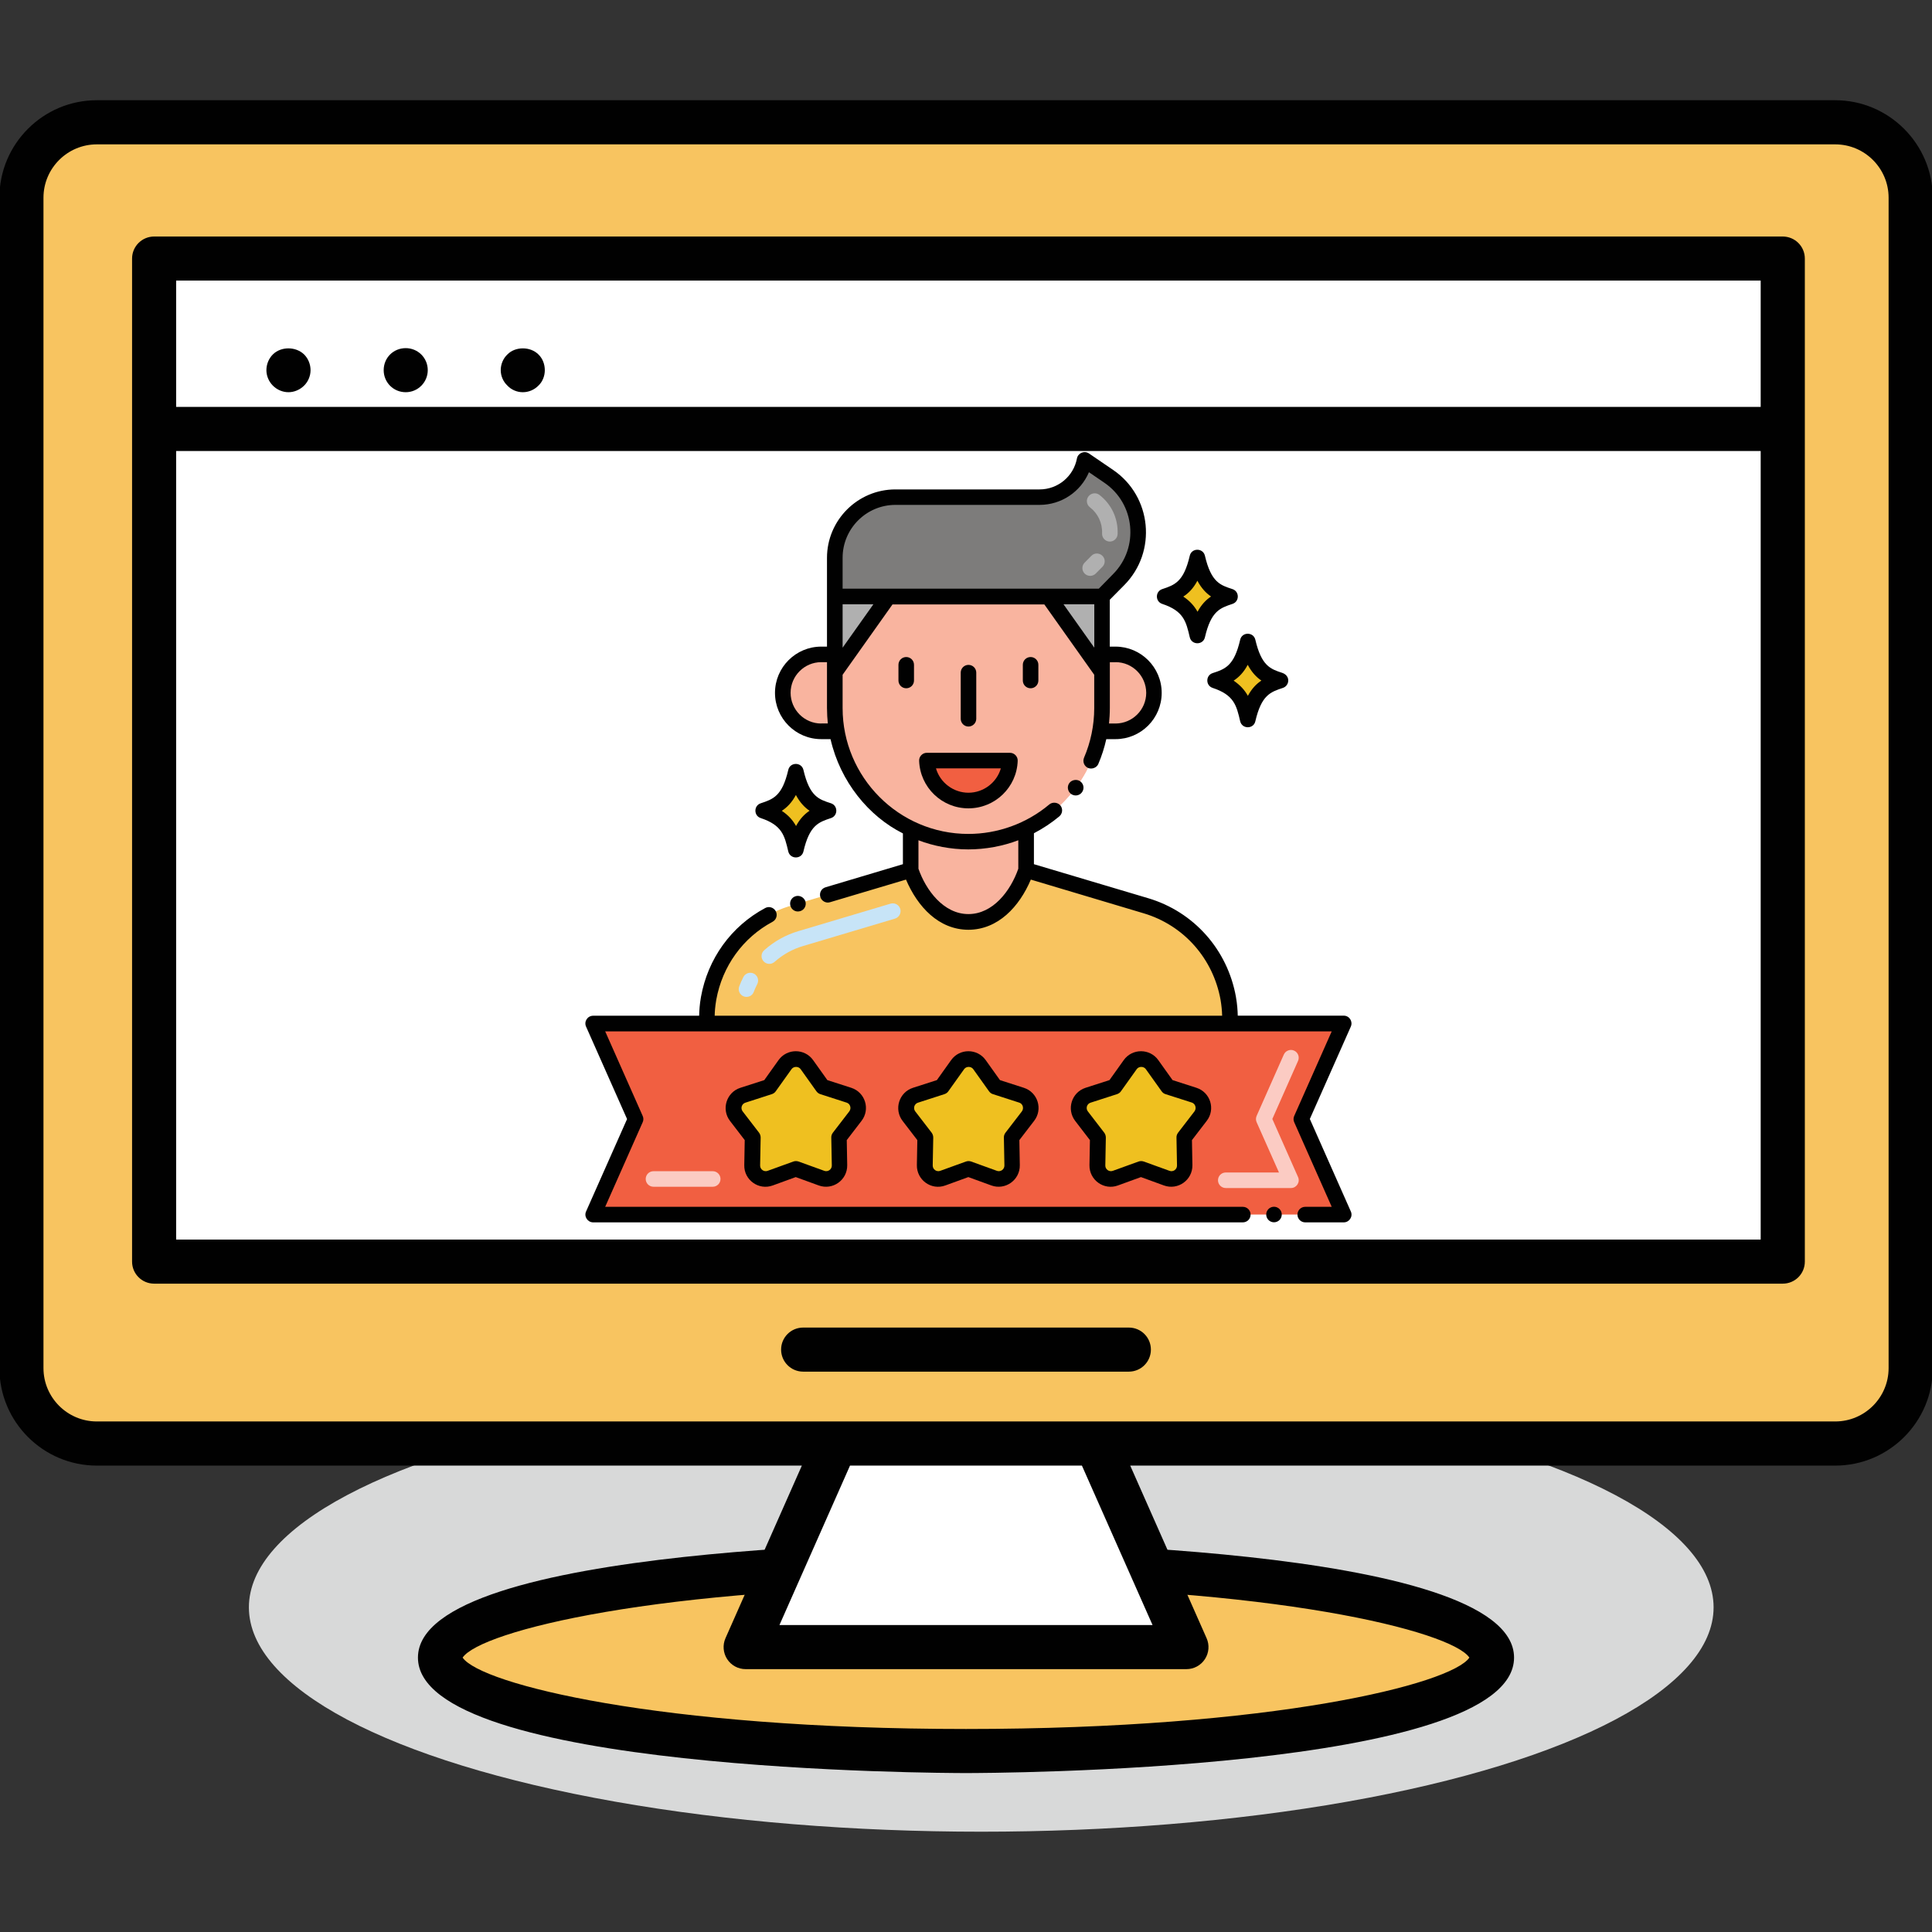 <?xml version="1.0" encoding="utf-8"?>
<!-- Generator: Adobe Illustrator 23.1.0, SVG Export Plug-In . SVG Version: 6.00 Build 0)  -->
<svg version="1.1" id="Layer_1" xmlns="http://www.w3.org/2000/svg" xmlns:xlink="http://www.w3.org/1999/xlink" x="0px" y="0px"
	 viewBox="0 0 256 256" style="enable-background:new 0 0 256 256;" xml:space="preserve">
<rect x="0" y="0" width="256" height="256" fill="#333333" stroke="none"/>
<style type="text/css">
	.st0{fill:#ECECEC;}
	.st1{fill:#ADADAD;}
	.st2{fill:#73BFE5;}
	.st3{fill:#F15F40;}
	.st4{fill:#ECBD1F;}
	.st5{fill:#F6E2AC;}
	.st6{fill:#010101;}
	.st7{fill:#FBC7C0;}
	.st8{fill:#C4E0F5;}
	.st9{fill:#F3BB56;}
	.st10{fill:#FFFFFF;}
	.st11{fill:#703716;}
	.st12{fill:#D2DCDB;}
	.st13{fill:#34B1CB;}
	.st14{fill:#CAD6D6;}
	.st15{opacity:0.2;}
	.st16{fill:#030303;}
	.st17{fill:#D8D9D9;}
	.st18{fill:#95D1B7;}
	.st19{fill:#77C5D4;}
	.st20{fill:#F8C460;}
	.st21{fill:#F9B49F;}
	.st22{fill:#EFC020;}
	.st23{fill:#F15F41;}
	.st24{fill:#FBCBC3;}
	.st25{fill:#C7E4F7;}
	.st26{fill:#7D7C7B;}
	.st27{fill:#B0B0B0;}
	.st28{fill:#7F5339;}
	.st29{fill:#55392B;}
	.st30{fill:#F7C314;}
	.st31{fill:#CEA32B;}
	.st32{fill:#89BAD4;}
	.st33{fill:#C83245;}
	.st34{fill:#9F2B3E;}
	.st35{fill:#5F96AE;}
	.st36{fill:#F1E6E3;}
	.st37{fill:#D1C2BE;}
	.st38{fill:#E48747;}
	.st39{fill:#A55F2F;}
	.st40{fill:#0D5F80;}
	.st41{fill:#0D4859;}
	.st42{fill:#77C5D4;stroke:#010101;stroke-linecap:round;stroke-linejoin:round;stroke-miterlimit:10;}
	.st43{fill:#7A838C;}
	.st44{fill:#5D6973;}
	.st45{fill:#A8D0E0;}
	.st46{fill:#EAAD47;}
	.st47{fill:#F5BE57;}
	.st48{fill:#F5BE57;stroke:#010101;stroke-miterlimit:10;}
	.st49{fill:none;stroke:#010101;stroke-miterlimit:10;}
	.st50{fill:#D4D5D5;}
	.st51{fill:#F2BF61;}
	.st52{fill:#F37778;}
	.st53{fill:#ED5E5E;}
	.st54{fill:#DBD7E5;}
	.st55{fill:#EDEBF1;}
	.st56{fill:#C6C3D8;}
	.st57{fill:#73AADC;}
	.st58{fill:#89BAE4;}
	.st59{fill:#DC586A;}
	.st60{fill:#F16674;}
	.st61{fill:#385068;}
	.st62{fill:#445C73;}
	.st63{fill:#7D7E7E;}
	.st64{fill:#919191;}
	.st65{fill:#DE8661;}
	.st66{fill:#F29B76;}
	.st67{fill:#FFCC67;}
	.st68{fill:#FFDE77;}
	.st69{fill:#FEDDC7;}
</style>
<g>
	<ellipse class="st17" cx="130.02" cy="212.98" rx="97.04" ry="29.73"/>
	<g>
		<path class="st20" d="M197.7,219.64c0,6.84-31.2,12.38-69.7,12.38c-38.49,0-69.7-5.54-69.7-12.38c0-6.84,31.2-12.38,69.7-12.38
			C166.49,207.25,197.7,212.79,197.7,219.64z"/>
		<path class="st6" d="M128,234.94c-2.96,0-72.62-0.17-72.62-15.3c0-15.13,69.66-15.31,72.62-15.31c2.96,0,72.62,0.18,72.62,15.31
			C200.62,234.77,130.96,234.94,128,234.94z M61.3,219.64c2.38,3.5,25.95,9.46,66.7,9.46c40.75,0,64.32-5.96,66.7-9.46
			c-2.37-3.5-25.94-9.47-66.7-9.47C87.25,210.17,63.68,216.13,61.3,219.64z M194.81,219.83h0.03H194.81z"/>
		<path class="st20" d="M243.17,16.21H12.83c-5.52,0-9.99,4.47-9.99,9.99v155.08c0,5.51,4.47,9.99,9.99,9.99h230.35
			c5.52,0,10-4.48,10-9.99V26.2C253.17,20.68,248.69,16.21,243.17,16.21z"/>
		<polygon class="st10" points="145.26,191.27 110.74,191.27 98.8,218.25 157.2,218.25 		"/>
		<path class="st6" d="M243.17,13.28H12.83c-7.12,0-12.91,5.79-12.91,12.92v155.08c0,7.12,5.79,12.92,12.91,12.92h93.42
			l-10.12,22.87c-0.4,0.9-0.31,1.95,0.22,2.77c0.54,0.83,1.46,1.33,2.45,1.33h58.41c0.99,0,1.91-0.5,2.45-1.33
			c0.54-0.83,0.62-1.87,0.22-2.77l-10.12-22.87h93.42c7.12,0,12.92-5.79,12.92-12.92V26.2C256.09,19.08,250.29,13.28,243.17,13.28z
			 M152.72,215.33h-49.44l9.35-21.13h30.73L152.72,215.33z M250.25,181.28c0,3.9-3.17,7.07-7.07,7.07h-97.91h-34.53H12.83
			c-3.9,0-7.07-3.17-7.07-7.07V26.2c0-3.9,3.17-7.07,7.07-7.07h230.35c3.9,0,7.07,3.17,7.07,7.07V181.28z"/>
		<path class="st6" d="M149.58,181.75h-43.16c-1.61,0-2.92-1.31-2.92-2.92c0-1.62,1.31-2.92,2.92-2.92h43.16
			c1.61,0,2.92,1.3,2.92,2.92C152.5,180.44,151.19,181.75,149.58,181.75z"/>
	</g>
	<polygon class="st10" points="20.42,34.26 20.42,56.84 20.42,167.17 236.22,167.17 236.22,56.84 236.22,34.26 	"/>
	<path class="st6" d="M236.22,31.34H20.42c-1.61,0-2.92,1.31-2.92,2.92v22.58v110.33c0,1.62,1.31,2.92,2.92,2.92h215.81
		c1.61,0,2.92-1.3,2.92-2.92V56.84V34.26C239.15,32.65,237.84,31.34,236.22,31.34z M23.34,37.18H233.3v16.74H23.34V37.18z
		 M233.3,164.25H23.34V59.76H233.3V164.25z"/>
	<path class="st6" d="M38.22,51.97c-0.76,0-1.52-0.32-2.07-0.88c-0.53-0.53-0.85-1.28-0.85-2.04c0-0.79,0.32-1.55,0.85-2.08
		c1.08-1.08,3.04-1.08,4.15,0c0.53,0.53,0.85,1.29,0.85,2.08c0,0.76-0.32,1.52-0.85,2.04C39.74,51.65,38.98,51.97,38.22,51.97z"/>
	<path class="st6" d="M50.84,49.05c0-1.64,1.28-2.92,2.92-2.92l0,0c1.61,0,2.92,1.28,2.92,2.92l0,0c0,1.61-1.31,2.92-2.92,2.92l0,0
		C52.12,51.97,50.84,50.66,50.84,49.05z"/>
	<path class="st6" d="M69.27,51.97c-0.76,0-1.52-0.32-2.04-0.88c-0.56-0.53-0.88-1.28-0.88-2.04c0-0.79,0.32-1.55,0.88-2.08
		c1.05-1.08,3.04-1.08,4.12,0c0.55,0.53,0.84,1.29,0.84,2.08c0,0.76-0.29,1.52-0.84,2.04C70.8,51.65,70.06,51.97,69.27,51.97z"/>
	<g>
		<g>
			<path class="st21" d="M110.61,79.04v14.78c0,1.06,0.09,2.09,0.27,3.09c1.07,6.05,5.24,10.85,9.79,12.88
				c4.8,2.31,10.46,2.32,15.3,0c5.13-2.46,8.8-7.23,9.79-12.88c0.18-1,0.27-2.04,0.27-3.09V79.04H110.61z"/>
		</g>
		<path class="st21" d="M110.61,79.04v14.78c0,1.06,0.09,2.09,0.27,3.09c1.07,6.05,5.24,10.85,9.79,12.88
			c4.8,2.31,10.46,2.32,15.3,0c5.13-2.46,8.8-7.23,9.79-12.88c0.18-1,0.27-2.04,0.27-3.09V79.04H110.61z"/>
		<g>
			<path class="st22" d="M162.98,79.04c-1.66-0.55-3.37-1.03-4.33-5.16c-0.88,3.81-2.3,4.49-4.33,5.16c3.3,1.09,3.8,2.9,4.33,5.16
				C159.56,80.3,161.06,79.67,162.98,79.04z"/>
		</g>
		<g>
			<path class="st22" d="M169.66,90.17c-1.66-0.55-3.37-1.03-4.33-5.16c-0.88,3.81-2.3,4.49-4.33,5.16c3.3,1.09,3.8,2.9,4.33,5.16
				C166.24,91.44,167.73,90.81,169.66,90.17z"/>
		</g>
		<g>
			<path class="st22" d="M109.78,107.42c-1.66-0.55-3.37-1.03-4.33-5.16c-0.88,3.81-2.3,4.49-4.33,5.16c3.3,1.09,3.8,2.9,4.33,5.16
				C106.36,108.68,107.86,108.05,109.78,107.42z"/>
		</g>
		<g>
			<polygon class="st23" points="178.05,135.61 78.6,135.61 84.21,148.27 78.6,160.93 178.05,160.93 172.43,148.27 			"/>
		</g>
		<g>
			<path class="st24" d="M171.06,157.42h-8.64c-0.57,0-1.03-0.46-1.03-1.03c0-0.57,0.46-1.03,1.03-1.03h7.05l-2.96-6.66
				c-0.12-0.27-0.12-0.57,0-0.84l3.6-8.12c0.23-0.52,0.84-0.76,1.36-0.53c0.52,0.23,0.76,0.84,0.53,1.36l-3.41,7.7l3.41,7.7
				C172.3,156.65,171.8,157.42,171.06,157.42z"/>
		</g>
		<g>
			<path class="st20" d="M162.98,135.61H93.66c0-0.83-0.03-1.85,0.23-3.33c1.09-6.05,5.39-10.63,10.9-12.27l15.89-4.74v0
				c0,0,2.15,6.88,7.65,6.88s7.65-6.88,7.65-6.88v0l15.89,4.74c5.5,1.64,9.81,6.21,10.9,12.27
				C163.01,133.75,162.98,134.77,162.98,135.61z"/>
		</g>
		<g>
			<path class="st20" d="M162.98,135.61H93.66c0-0.83-0.03-1.85,0.23-3.33h68.86C163.01,133.75,162.98,134.77,162.98,135.61z"/>
		</g>
		<g>
			<path class="st25" d="M98.55,132.03c-0.53-0.2-0.8-0.8-0.6-1.33c0.16-0.42,0.34-0.83,0.55-1.24c0.26-0.51,0.88-0.71,1.39-0.45
				c0.51,0.26,0.71,0.88,0.45,1.39c-0.17,0.33-0.33,0.68-0.46,1.03C99.69,131.96,99.09,132.23,98.55,132.03z M101.17,127.37
				c-0.38-0.43-0.34-1.08,0.09-1.46c1.32-1.18,2.85-2.03,4.53-2.53l12.21-3.64c0.55-0.16,1.12,0.15,1.29,0.69
				c0.16,0.55-0.15,1.12-0.69,1.29l-12.21,3.64c-1.39,0.41-2.65,1.12-3.75,2.09C102.2,127.84,101.55,127.8,101.17,127.37z"/>
		</g>
		<g>
			<path class="st23" d="M133.82,100.78c-0.11,2.94-2.53,5.29-5.5,5.29s-5.39-2.35-5.5-5.29H133.82z"/>
		</g>
		<g>
			<path class="st26" d="M146.93,63.12l-3.21-2.19c-0.54,2.87-3.05,4.94-5.97,4.94h-19.1c-4.39,0-8.04,3.55-8.04,8.04v5.12h35.41
				l2.22-2.24C152.18,72.82,151.51,66.24,146.93,63.12z"/>
		</g>
		<g>
			<polygon class="st27" points="110.62,79.03 110.62,89.06 117.73,79.03 			"/>
		</g>
		<g>
			<polygon class="st27" points="138.92,79.03 146.03,89.06 146.03,79.03 			"/>
		</g>
		<g>
			<path class="st21" d="M110.89,96.9h-2.06c-2.82,0-5.09-2.29-5.09-5.1c0-2.81,2.27-5.1,5.09-5.1h1.79v7.11
				C110.61,94.87,110.71,95.9,110.89,96.9z"/>
		</g>
		<g>
			<path class="st21" d="M152.91,91.8c0,2.81-2.27,5.1-5.09,5.1h-2.06c0.18-1,0.27-2.04,0.27-3.09V86.7h1.79
				C150.64,86.7,152.91,88.99,152.91,91.8z"/>
		</g>
		<path class="st21" d="M120.67,109.78v5.5v0c0,0,2.15,6.87,7.65,6.87s7.65-6.87,7.65-6.87c0-0.69,0-4.82,0-5.51
			C131.13,112.1,125.47,112.09,120.67,109.78z"/>
		<g>
			<path class="st27" d="M143.73,76.01c-0.41-0.4-0.41-1.06-0.01-1.46l0.89-0.9c0.4-0.41,1.05-0.41,1.46-0.01
				c0.41,0.4,0.41,1.06,0.01,1.46l-0.89,0.9C144.79,76.4,144.14,76.41,143.73,76.01z M147.02,71.76c-0.57-0.02-1.01-0.5-0.99-1.07
				c0.06-1.41-0.57-2.67-1.61-3.47c-0.45-0.35-0.54-1-0.19-1.45c0.35-0.45,1-0.54,1.45-0.19c1.57,1.21,2.49,3.09,2.41,5.18
				C148.07,71.34,147.58,71.78,147.02,71.76z"/>
		</g>
		<g>
			<g>
				<path class="st22" d="M106.9,141.07l2.09,2.93l3.5,1.13c1.17,0.38,1.62,1.8,0.86,2.78l-2.17,2.82l0.07,3.69
					c0.02,1.25-1.21,2.13-2.38,1.7l-3.4-1.23l-3.4,1.23c-1.17,0.42-2.41-0.46-2.38-1.7l0.07-3.69l-2.17-2.82
					c-0.75-0.98-0.31-2.4,0.86-2.78l3.5-1.13l2.09-2.93C104.72,140.08,106.19,140.08,106.9,141.07z"/>
			</g>
			<g>
				<path class="st22" d="M129.77,141.07l2.09,2.93l3.5,1.13c1.17,0.38,1.62,1.8,0.86,2.78l-2.17,2.82l0.07,3.69
					c0.02,1.25-1.21,2.13-2.38,1.7l-3.4-1.23l-3.4,1.23c-1.17,0.42-2.41-0.46-2.38-1.7l0.07-3.69l-2.17-2.82
					c-0.75-0.98-0.31-2.4,0.86-2.78l3.5-1.13l2.09-2.93C127.58,140.08,129.06,140.08,129.77,141.07z"/>
			</g>
			<g>
				<path class="st22" d="M152.64,141.07l2.09,2.93l3.5,1.13c1.17,0.38,1.62,1.8,0.86,2.78l-2.17,2.82l0.07,3.69
					c0.02,1.25-1.21,2.13-2.38,1.7l-3.4-1.23l-3.4,1.23c-1.17,0.42-2.41-0.46-2.38-1.7l0.07-3.69l-2.17-2.82
					c-0.75-0.98-0.31-2.4,0.86-2.78l3.5-1.13l2.09-2.93C150.45,140.08,151.93,140.08,152.64,141.07z"/>
			</g>
		</g>
		<g>
			<path class="st24" d="M94.44,157.25h-7.85c-0.57,0-1.03-0.46-1.03-1.03c0-0.57,0.46-1.03,1.03-1.03h7.85
				c0.57,0,1.03,0.46,1.03,1.03C95.47,156.79,95.01,157.25,94.44,157.25z"/>
		</g>
		<g>
			<path class="st6" d="M143.15,103.54c-0.44-0.33-1.12-0.23-1.45,0.21c-0.33,0.44-0.26,1.09,0.22,1.45
				c0.46,0.34,1.11,0.24,1.44-0.21c0,0,0,0,0,0C143.71,104.52,143.61,103.88,143.15,103.54z"/>
			<path class="st6" d="M154,80.02c2.84,0.94,3.16,2.32,3.65,4.42c0.25,1.06,1.77,1.06,2.01,0c0.81-3.48,2-3.87,3.65-4.42
				c0.94-0.31,0.94-1.65,0-1.96c-1.57-0.52-2.82-0.85-3.65-4.42c-0.25-1.06-1.77-1.06-2.01,0c-0.81,3.48-2,3.87-3.65,4.42
				C153.06,78.37,153.06,79.71,154,80.02z M158.66,76.95c0.54,1.01,1.16,1.65,1.81,2.09c-0.68,0.45-1.28,1.08-1.79,2.02
				c-0.41-0.73-0.99-1.42-1.89-2.01C157.5,78.6,158.13,77.95,158.66,76.95z"/>
			<path class="st6" d="M160.68,89.19c-0.94,0.31-0.94,1.65,0,1.96c2.84,0.94,3.16,2.32,3.65,4.42c0.25,1.06,1.77,1.06,2.01,0
				c0.81-3.48,2-3.87,3.65-4.42c0.88-0.29,1.05-1.62-0.11-2c-1.52-0.5-2.73-0.9-3.54-4.38c-0.25-1.06-1.77-1.06-2.01,0
				C163.52,88.26,162.33,88.65,160.68,89.19z M165.33,88.09c0.54,1.01,1.16,1.65,1.81,2.09c-0.68,0.45-1.28,1.08-1.79,2.02
				c-0.41-0.73-0.99-1.41-1.89-2.01C164.17,89.73,164.8,89.09,165.33,88.09z"/>
			<path class="st6" d="M100.8,108.4c2.84,0.94,3.16,2.32,3.65,4.42c0.25,1.06,1.77,1.06,2.01,0c0.81-3.48,2-3.87,3.65-4.42
				c0.94-0.31,0.94-1.65,0-1.96c-1.58-0.52-2.82-0.85-3.65-4.42c-0.25-1.06-1.77-1.06-2.01,0c-0.81,3.48-2,3.87-3.65,4.42
				C99.86,106.75,99.86,108.09,100.8,108.4z M105.46,105.34c0.54,1.01,1.16,1.65,1.81,2.09c-0.68,0.45-1.28,1.08-1.79,2.02
				c-0.41-0.73-0.99-1.42-1.89-2.01C104.3,106.98,104.93,106.33,105.46,105.34z"/>
			<path class="st6" d="M121.79,100.82c0.13,3.51,3.01,6.29,6.53,6.29c3.52,0,6.41-2.78,6.53-6.29c0.03-0.56-0.43-1.07-1.03-1.07
				h-11C122.24,99.74,121.76,100.24,121.79,100.82z M132.62,101.81c-0.55,1.9-2.31,3.23-4.3,3.23c-1.98,0-3.75-1.33-4.3-3.23H132.62
				z"/>
			<path class="st6" d="M119.05,88.09v2.08c0,0.57,0.46,1.03,1.03,1.03c0.57,0,1.03-0.46,1.03-1.03v-2.08
				c0-0.57-0.46-1.03-1.03-1.03C119.51,87.06,119.05,87.52,119.05,88.09z"/>
			<path class="st6" d="M135.53,88.09v2.08c0,0.57,0.46,1.03,1.03,1.03c0.57,0,1.03-0.46,1.03-1.03v-2.08
				c0-0.57-0.46-1.03-1.03-1.03C135.99,87.06,135.53,87.52,135.53,88.09z"/>
			<path class="st6" d="M129.36,95.24v-6.11c0-0.57-0.46-1.03-1.03-1.03c-0.57,0-1.03,0.46-1.03,1.03v6.11
				c0,0.57,0.46,1.03,1.03,1.03C128.89,96.27,129.36,95.81,129.36,95.24z"/>
			<path class="st6" d="M112.8,144.14l-3.17-1.02l-1.89-2.65c-1.12-1.57-3.46-1.57-4.58,0l-1.89,2.65l-3.17,1.02
				c-1.85,0.6-2.55,2.85-1.37,4.39l1.95,2.54l-0.06,3.32c-0.04,1.97,1.92,3.37,3.77,2.69l3.05-1.11l3.05,1.11
				c1.85,0.67,3.8-0.72,3.77-2.69l-0.06-3.32l1.95-2.54C115.35,146.99,114.65,144.74,112.8,144.14z M112.53,147.27l-2.17,2.82
				c-0.14,0.19-0.22,0.41-0.21,0.65l0.07,3.69c0.01,0.52-0.51,0.89-1,0.71l-3.4-1.23c-0.23-0.08-0.48-0.08-0.7,0l-3.4,1.23
				c-0.49,0.18-1.01-0.19-1-0.71l0.07-3.69c0-0.23-0.07-0.46-0.21-0.65l-2.17-2.82c-0.32-0.41-0.13-1.01,0.36-1.16l3.5-1.13
				c0.21-0.07,0.4-0.2,0.52-0.38l2.09-2.93c0.28-0.4,0.93-0.4,1.21,0l2.09,2.93c0.13,0.18,0.31,0.32,0.52,0.38l3.5,1.13
				C112.66,146.26,112.85,146.86,112.53,147.27z"/>
			<path class="st6" d="M135.67,144.14l-3.17-1.02l-1.89-2.65c-1.12-1.57-3.46-1.57-4.58,0l-1.89,2.65l-3.17,1.02
				c-1.85,0.6-2.55,2.85-1.37,4.39l1.95,2.54l-0.06,3.32c-0.03,1.97,1.92,3.37,3.77,2.69l3.05-1.11l3.05,1.11
				c1.85,0.67,3.8-0.72,3.77-2.69l-0.06-3.32l1.95-2.54C138.22,146.99,137.52,144.74,135.67,144.14z M135.4,147.27l-2.17,2.82
				c-0.14,0.19-0.22,0.41-0.21,0.65l0.07,3.69c0.01,0.52-0.51,0.89-1,0.71l-3.4-1.23c-0.22-0.08-0.47-0.08-0.7,0l-3.4,1.23
				c-0.49,0.18-1.01-0.19-1-0.71l0.07-3.69c0-0.23-0.07-0.46-0.21-0.65l-2.17-2.82c-0.32-0.41-0.13-1.01,0.36-1.16l3.5-1.13
				c0.21-0.07,0.4-0.2,0.52-0.38l2.09-2.93c0.28-0.4,0.93-0.4,1.21,0l2.09,2.93c0.13,0.18,0.31,0.32,0.52,0.38l3.5,1.13
				C135.53,146.26,135.71,146.86,135.4,147.27z"/>
			<path class="st6" d="M158.54,144.14l-3.17-1.02l-1.89-2.65c0,0,0,0,0,0c-1.12-1.57-3.46-1.57-4.58,0l-1.89,2.65l-3.17,1.02
				c-1.85,0.6-2.55,2.85-1.37,4.39l1.95,2.54l-0.06,3.32c-0.04,1.97,1.92,3.37,3.77,2.69l3.05-1.11l3.05,1.11
				c1.85,0.67,3.8-0.72,3.77-2.69l-0.06-3.32l1.95-2.54C161.09,146.99,160.39,144.74,158.54,144.14z M158.27,147.27l-2.17,2.82
				c-0.14,0.19-0.22,0.41-0.21,0.65l0.07,3.69c0.01,0.53-0.51,0.89-1,0.71l-3.4-1.23c-0.23-0.08-0.48-0.08-0.7,0l-3.4,1.23
				c-0.49,0.18-1.01-0.19-1-0.71l0.07-3.69c0-0.23-0.07-0.46-0.21-0.65l-2.17-2.82c-0.32-0.41-0.13-1.01,0.36-1.16l3.5-1.13
				c0.21-0.07,0.4-0.2,0.52-0.38l2.09-2.93c0.28-0.4,0.93-0.4,1.21,0l2.09,2.93c0.13,0.18,0.31,0.32,0.52,0.38l3.5,1.12
				C158.4,146.26,158.58,146.86,158.27,147.27z"/>
			<path class="st6" d="M173.56,148.27l5.43-12.24c0.3-0.68-0.19-1.45-0.94-1.45h-14.04c-0.02-0.71-0.07-1.5-0.24-2.47v-0.01
				c-1.12-6.27-5.58-11.28-11.62-13.08L137,114.51v-4.1c1.2-0.63,2.33-1.37,3.37-2.24c0.43-0.36,0.49-1.02,0.13-1.45
				c-0.36-0.42-1.04-0.48-1.46-0.13c-3.04,2.56-6.88,3.91-10.73,3.91c-9.24,0-16.66-7.56-16.66-16.67v-4.42l6.61-9.32h20.12
				l6.61,9.32v4.42c0,2.27-0.47,4.52-1.35,6.57c-0.22,0.54,0.02,1.13,0.54,1.36c0.51,0.21,1.14-0.03,1.36-0.54c0,0,0,0,0-0.01
				c0.45-1.05,0.8-2.15,1.05-3.27h1.22c3.38,0,6.12-2.75,6.12-6.13c0-3.38-2.75-6.13-6.12-6.13h-0.76v-6.21l1.92-1.94
				c4.38-4.42,3.65-11.76-1.46-15.25l-3.21-2.19c-0.61-0.42-1.46-0.07-1.6,0.66c-0.45,2.38-2.53,4.1-4.95,4.1h-19.1
				c-5,0-9.07,4.07-9.07,9.07c0,1.82,0,6.85,0,11.76h-0.76c-3.38,0-6.13,2.75-6.13,6.13c0,3.38,2.75,6.13,6.13,6.13h1.23
				c1.29,5.65,5.07,10.23,9.59,12.49v4.08l-10.25,3.06c-0.55,0.16-0.86,0.74-0.69,1.29c0.16,0.53,0.75,0.86,1.28,0.69l10.07-3
				c1.53,3.6,4.34,6.64,8.27,6.65c3.93-0.01,6.75-3.06,8.27-6.65l14.96,4.47c5.29,1.58,9.19,5.97,10.18,11.46c0,0,0,0,0,0
				c0.12,0.72,0.19,1.38,0.21,2.11H94.7c0.01-0.5,0.05-1.19,0.21-2.12c0.81-4.45,3.52-8.22,7.46-10.33c0.53-0.29,0.68-0.93,0.42-1.4
				c-0.27-0.51-0.91-0.69-1.4-0.42c-4.5,2.41-7.6,6.7-8.51,11.79c-0.17,0.97-0.22,1.76-0.24,2.48H78.6c-0.76,0-1.25,0.78-0.94,1.45
				l5.43,12.24l-5.43,12.24c-0.31,0.67,0.2,1.45,0.94,1.45h86.08c0.57,0,1.03-0.46,1.03-1.03s-0.46-1.03-1.03-1.03H80.19l4.97-11.21
				c0.12-0.26,0.12-0.57,0-0.83l-4.97-11.21c4.33,0,92.52,0,96.27,0l-4.97,11.21c-0.12,0.26-0.12,0.57,0,0.83l4.97,11.21h-3.51
				c-0.57,0-1.03,0.46-1.03,1.03s0.46,1.03,1.03,1.03h5.1c0.75,0,1.25-0.78,0.94-1.45L173.56,148.27z M111.65,85.82v-5.75h4.08
				L111.65,85.82z M140.92,80.07H145v5.75L140.92,80.07z M147.82,87.74c2.24,0,4.05,1.83,4.06,4.06c0,2.24-1.82,4.06-4.06,4.07
				h-0.87c0.06-0.55,0.11-1.38,0.11-2.05v-6.07H147.82z M118.65,66.9h19.1c2.9,0,5.45-1.75,6.54-4.33l2.05,1.4c0,0,0,0,0,0
				c4.05,2.76,4.64,8.58,1.16,12.09L145.6,78c-0.56,0-32.78,0-33.95,0v-4.09C111.65,70.05,114.79,66.9,118.65,66.9z M108.82,95.87
				c-2.24,0-4.06-1.83-4.06-4.07c0-2.24,1.83-4.06,4.06-4.06h0.76v6.07c0,0.68,0.05,1.51,0.11,2.05H108.82z M128.32,121.12
				L128.32,121.12c-3.31,0-5.65-3.21-6.62-6.01v-3.77c1.99,0.76,4.29,1.21,6.6,1.21c2.3,0,4.6-0.44,6.63-1.21v3.77
				C133.89,118.09,131.55,121.12,128.32,121.12z"/>
			<circle class="st6" cx="168.81" cy="160.93" r="1.03"/>
			<path class="st6" d="M105.43,118.75c-0.55,0.16-0.86,0.74-0.69,1.29c0.15,0.51,0.69,0.87,1.29,0.69
				c0.55-0.16,0.86-0.74,0.69-1.29C106.55,118.91,105.97,118.59,105.43,118.75z"/>
		</g>
	</g>
</g>
</svg>
